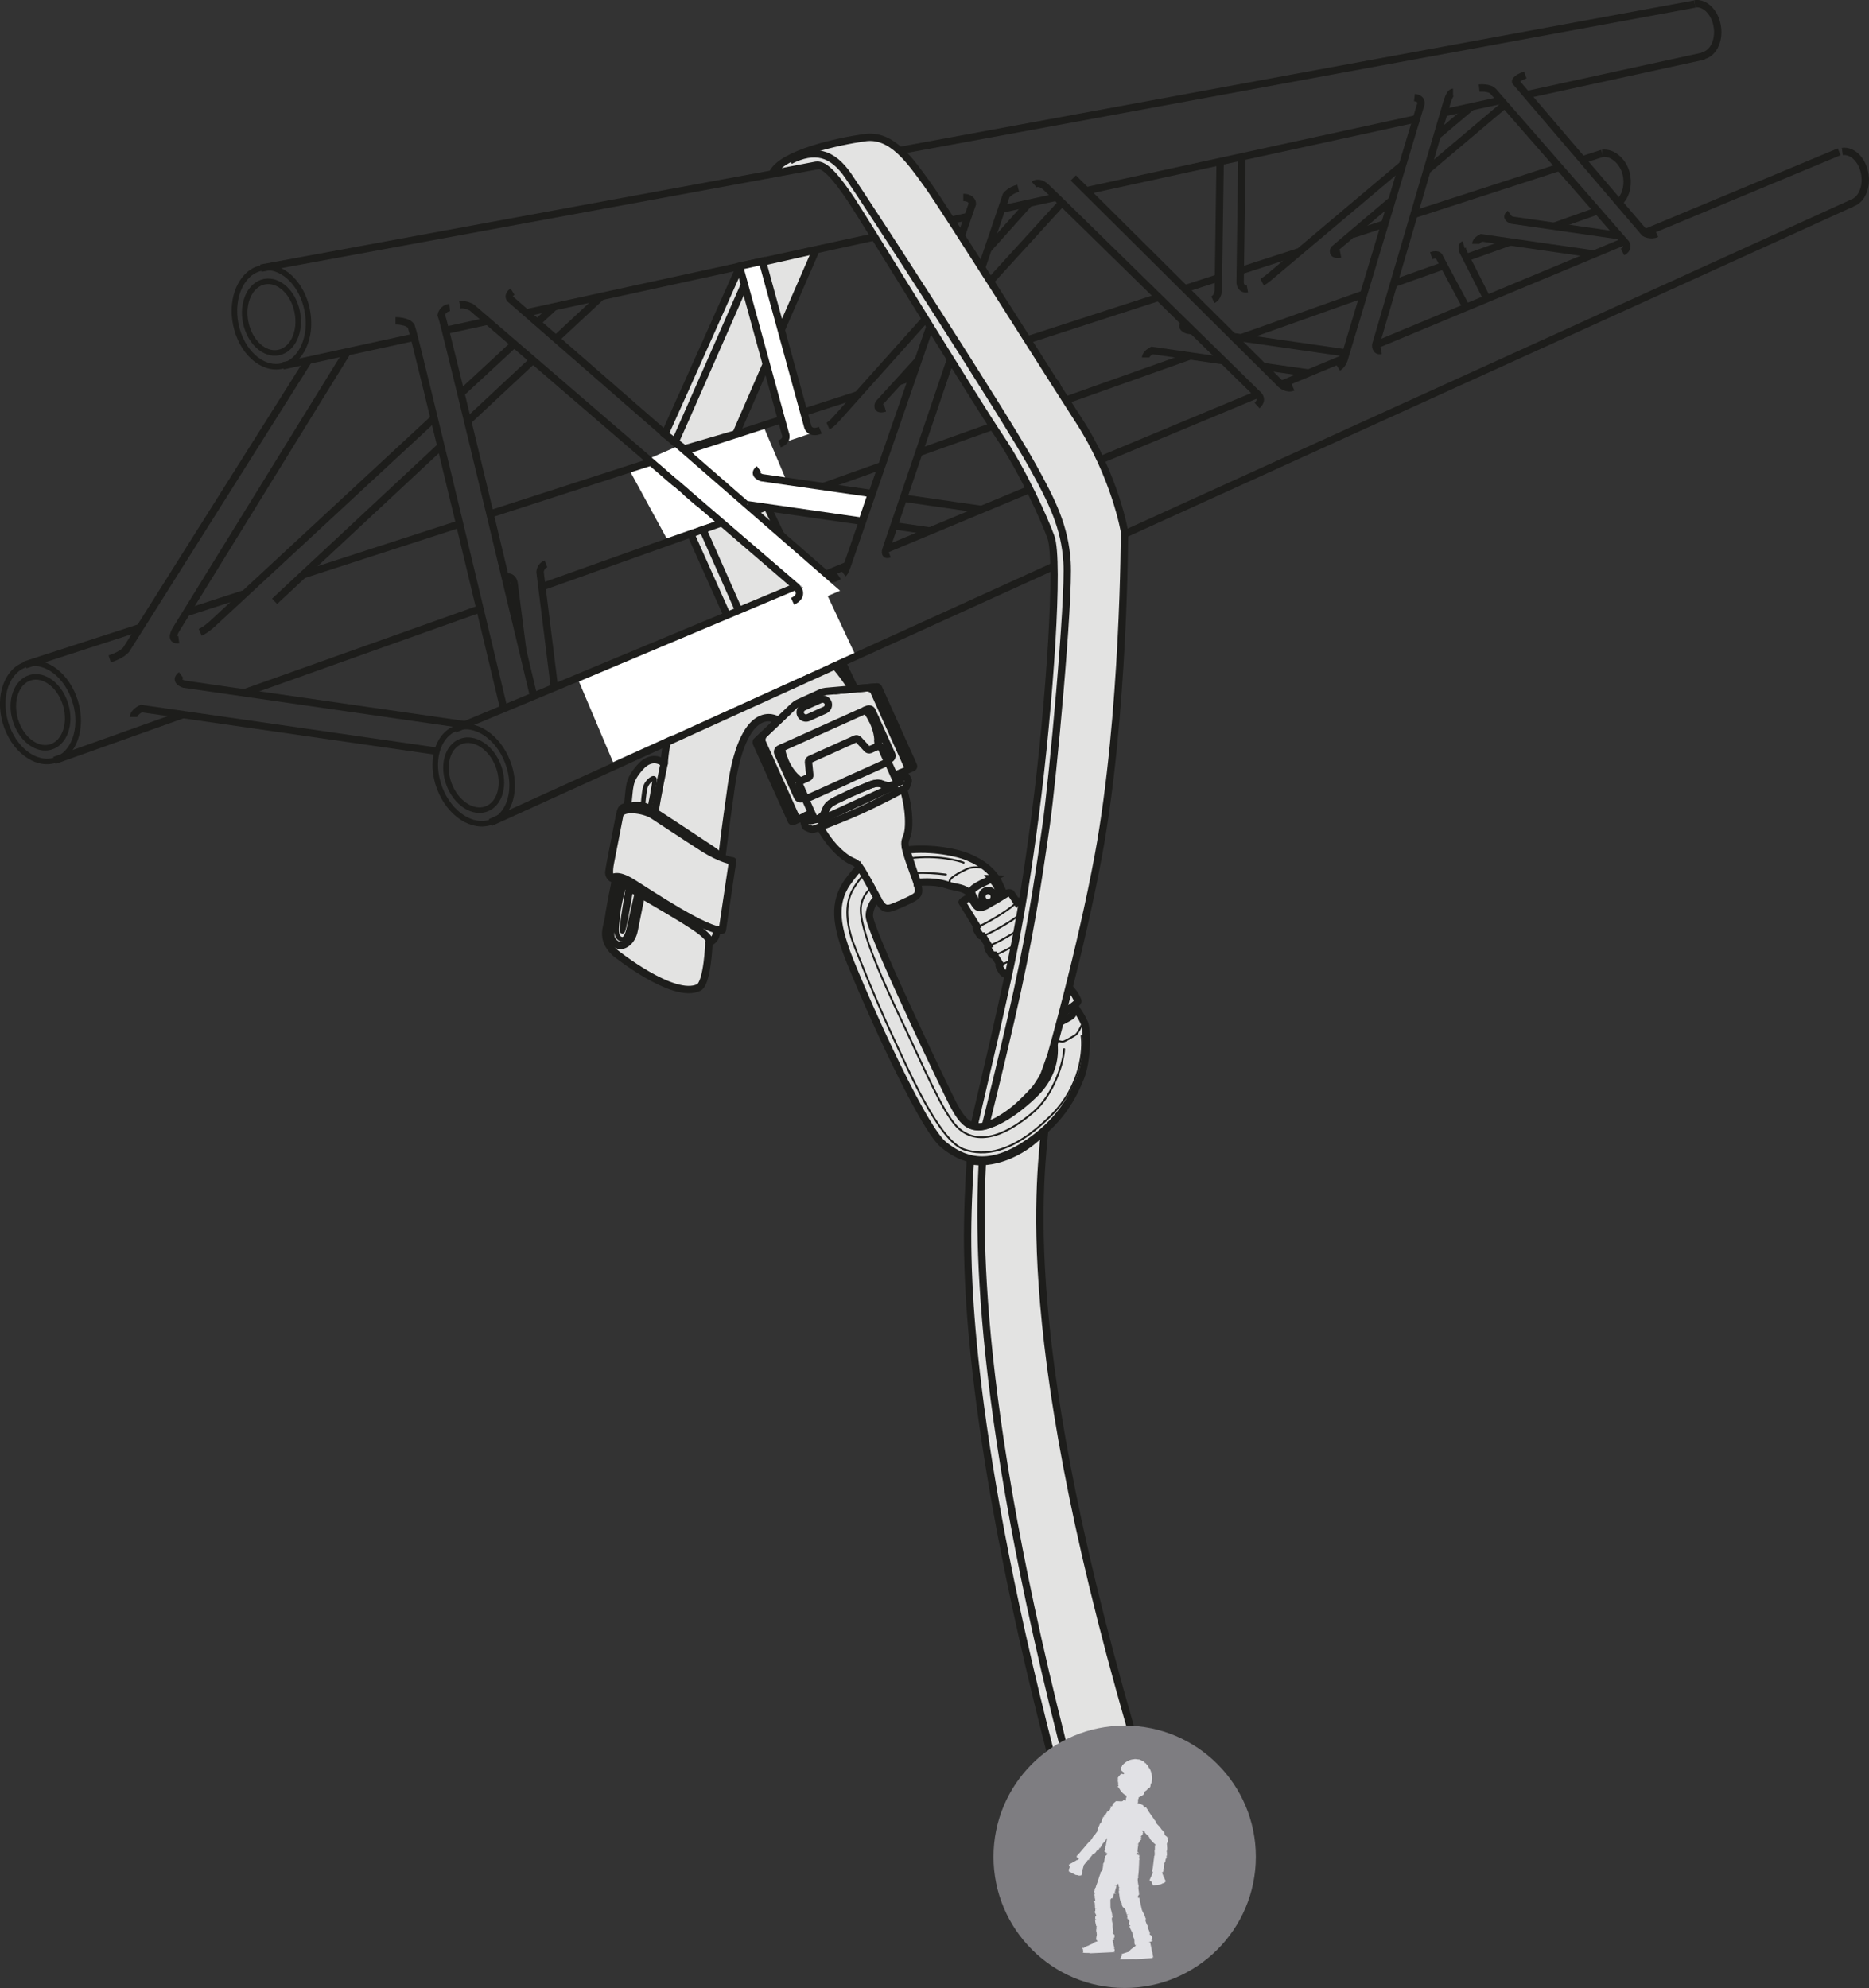 <?xml version="1.0" encoding="UTF-8"?>
<svg id="Calque_2" data-name="Calque 2" xmlns="http://www.w3.org/2000/svg" viewBox="0 0 203.04 215.96">
  <rect x="0" y="0" width="203.04" height="215.96" fill="#333333" stroke="none"/>
  <defs>
    <style>
      .cls-1 {
        fill: #7e7d81;
      }

      .cls-1, .cls-2, .cls-3 {
        stroke-width: 0px;
      }

      .cls-4, .cls-5, .cls-6, .cls-7, .cls-8, .cls-9, .cls-10, .cls-11, .cls-12 {
        stroke: #1d1d1b;
      }

      .cls-4, .cls-5, .cls-6, .cls-10, .cls-11, .cls-12 {
        stroke-width: .8px;
      }

      .cls-4, .cls-6 {
        fill: #e3e3e2;
      }

      .cls-4, .cls-7, .cls-11, .cls-12 {
        stroke-miterlimit: 10;
      }

      .cls-5, .cls-6, .cls-8, .cls-9, .cls-10 {
        stroke-linecap: round;
        stroke-linejoin: round;
      }

      .cls-5, .cls-7, .cls-8, .cls-9, .cls-12 {
        fill: none;
      }

      .cls-7 {
        stroke-width: .6px;
      }

      .cls-8 {
        stroke-width: .2px;
      }

      .cls-9 {
        stroke-width: .5px;
      }

      .cls-10, .cls-2, .cls-11 {
        fill: #fff;
      }

      .cls-3 {
        fill: #e1e1e5;
      }
    </style>
  </defs>
  <g id="Calque_1-2" data-name="Calque 1">
    <g>
      <g>
        <path class="cls-4" d="M79.95,47.98l14.04,29.17c.08.18,0,.4-.18.48l-8.12,3.31c-.18.08-.4,0-.48-.18l-13.54-30.29"/>
        <path class="cls-4" d="M88.73,89.14s.94,2.2,2.77,3.72c1.83,1.52,1.1-.37,3.53,4.23.77,1.46,1.04,1.79,1.89,1.49.25-.09.68-.27,1.16-.48.48-.22.9-.42,1.13-.55.79-.44.72-.86.15-2.4-1.82-4.87-.73-3.15-.65-5.52.08-2.37-.79-4.62-.79-4.62"/>
        <path class="cls-4" d="M95.35,85.09l1.79-.81,2.03-.91c.07-.03.1-.12.07-.19l-3.81-8.47c-.03-.06-.09-.09-.15-.09l-5.57.49c-.19.02-.39.07-.56.15l-1.21.55-1.21.55c-.18.08-.34.19-.48.32l-4.06,3.85s-.06.11-.03.17l3.81,8.47c.03.07.12.1.19.07l2.03-.91,1.79-.81"/>
        <path class="cls-4" d="M97.86,83.96s.29,0,.35.08c.07.07.44.62.46.73s-.21.7-.25.77c-.03.06-2.88,1.56-5,2.52s-5.1,2.08-5.17,2.06c-.08-.02-.68-.24-.74-.33-.06-.09-.23-.73-.24-.83,0-.1.18-.32.18-.32l2.51-1.13c.27-.3.69-.51,1.37-.83.32-.15.75-.36,1.21-.57h.02c.46-.21.92-.4,1.25-.54.69-.3,1.13-.48,1.53-.48l2.51-1.13Z"/>
        <path class="cls-4" d="M97.02,85.27l.26-.12c.1-.12.12-.32.06-.44l-.86-1.91c-.03-.06-.08-.11-.13-.13l-8.84,3.98c-.02.06-.02.13,0,.19l.86,1.91c.06.12.22.24.38.25l.26-.12,8.02-3.61Z"/>
        <path class="cls-4" d="M91.97,84.81l-4.16,1.87c-.15.07-.32,0-.39-.15l-.58-1.3c-.07-.15,0-.32.15-.39l.81-.37c.12-.05.19-.17.17-.3l-.14-1.38c-.01-.13.06-.25.17-.3l2.44-1.1,2.48-1.12c.12-.05.25-.02.34.07l.94,1.02c.09.09.22.12.34.07l.81-.37c.15-.07.32,0,.39.15l.58,1.3c.07.15,0,.32-.15.39l-4.2,1.89Z"/>
        <path class="cls-4" d="M96.89,85.31c-.37.09-.48.09-1.05-.13-.16-.06-.32-.1-.48-.1-.4,0-.84.18-1.53.48-.33.14-.79.34-1.25.53h-.02c-.46.23-.89.43-1.21.58-.68.32-1.11.53-1.37.83h0c-.11.12-.19.26-.25.43-.21.58-.29.66-.6.88l.07.25,7.83-3.6-.12-.15Z"/>
        <path class="cls-5" d="M98.7,83.48l-3.8-8.45c-.07-.16-.32-.21-.32-.21"/>
        <line class="cls-5" x1="95.1" y1="78.04" x2="94.76" y2="78.19"/>
        <line class="cls-5" x1="95.38" y1="80.47" x2="96.06" y2="80.16"/>
        <path class="cls-5" d="M93.98,77.15c.13-.06.83.89,1.18,2.03s.19,1.9.19,1.9"/>
        <path class="cls-5" d="M86.55,88.95l-3.8-8.45c-.08-.16.06-.38.06-.38"/>
        <path class="cls-5" d="M87.45,86.59l-.33.15c-.19.08-.41,0-.49-.19l-2.13-4.72c-.08-.19,0-.41.19-.49l4.78-2.15,4.78-2.15c.19-.08.41,0,.49.19l2.13,4.72c.08.19,0,.41-.19.49l-.33.15"/>
        <line class="cls-5" x1="84.86" y1="82.64" x2="85.2" y2="82.49"/>
        <line class="cls-5" x1="86.49" y1="84.47" x2="85.82" y2="84.77"/>
        <path class="cls-5" d="M84.94,81.22c-.13.06.12,1.21.74,2.23.63,1.02,1.3,1.4,1.3,1.4"/>
        <path class="cls-5" d="M87.61,89s.39.18.48.15c.09-.03.72-.12,1.03-.34.31-.22.39-.3.6-.88.06-.17.14-.3.25-.42h0c.27-.3.69-.51,1.37-.83.32-.15.75-.36,1.21-.57h.02c.46-.21.92-.4,1.25-.54.69-.3,1.13-.48,1.53-.48.16,0,.32.03.48.1.57.23.68.22,1.05.13.37-.09.86-.5.93-.54s.2-.46.2-.46"/>
        <path class="cls-6" d="M84.4,78.18s-3.78-2.34-5.08,8.11c0,0-.57,3.92-.91,6.91,0,0,.51.4.43.86-.08.46-.9,6.58-1.03,7.38-.14.8-.79.93-.79.93,0,0-.16,4.44-1.11,4.9-2.73,1.35-9.09-3.77-9.09-3.77-1.65-1.56-.83-2.83-.7-3.88s.75-4.04.75-4.04c0,0-.85-.22-.72-.93.13-.71,1.1-5.6,1.24-6.39.14-.79.76-.59.76-.59.32-2.22.01-2.79,1.4-4.34,1.38-1.55,2.61-.4,2.61-.4.47-9.6,11.88-21.45,20.28-8.29"/>
        <path class="cls-10" d="M68.14,87.66s1.37-.36,2.12.04c.76.39,5.66,3.69,6.68,4.34,1.02.64,1.46,1.16,1.46,1.16"/>
        <path class="cls-5" d="M77.01,102.37s.53-.34-1.76-1.84c-2.3-1.51-8.39-4.95-8.39-4.95"/>
        <path class="cls-6" d="M66.51,95.42s.39-.67,2.25.5c1.86,1.17,8.18,5.39,9.71,5.11l1.12-7.51s-1.21-.13-3.26-1.44c-2.05-1.31-4.52-2.96-5.42-3.54-.9-.58-3.4-1-3.6.05-.2,1.05-.83,4.23-1,5.14-.17.91-.15,1.52.2,1.69Z"/>
        <path class="cls-10" d="M72.15,82.92s-.77,3.7-1,5.32"/>
        <path class="cls-5" d="M69.68,97.19s-.51,2.42-.78,3.83c-.27,1.41-1.29,1.84-1.74,1.65-.45-.2-.91-.6-.81-1.38.1-.78.85-5.28.85-5.28"/>
        <path class="cls-9" d="M69.85,87.56s.09-1.59.29-2.14c.2-.55.93-1.14.97-.75.04.39-.54,3.2-.54,3.2"/>
        <path class="cls-9" d="M69.21,96.92s-.66,2.87-.87,3.83c-.21.97-.5,1.49-.98,1.21-.47-.29-.43-.88-.24-2.58.19-1.71.72-3.24.72-3.24"/>
        <path class="cls-9" d="M68.5,96.81s-.72,4.53-.9,4.36c-.18-.16.63-4.71.63-4.71"/>
        <path class="cls-5" d="M95.28,74.62l-5.57.49c-.19.02-.39.07-.56.15l-1.21.55-1.21.55c-.18.08-.34.19-.48.32l-4.06,3.85"/>
        <path class="cls-5" d="M89.63,77.13l-.91.41-.91.41c-.31.14-.68,0-.83-.31-.14-.31,0-.68.31-.83l.91-.41.91-.41c.31-.14.68,0,.83.31.14.31,0,.68-.31.83Z"/>
        <line class="cls-4" x1="73" y1="49.93" x2="81.03" y2="68.06"/>
      </g>
      <g>
        <line class="cls-12" x1="28.34" y1="29.13" x2="184.11" y2=".44"/>
        <path class="cls-7" d="M33.37,33.67c.59,2.95-.67,5.68-2.81,6.11-2.14.43-4.36-1.61-4.95-4.56-.59-2.95.67-5.68,2.81-6.11,2.14-.43,4.36,1.61,4.95,4.56Z"/>
        <path class="cls-12" d="M184.11.41c1.14-.16,2.24.98,2.46,2.54.22,1.57-.53,2.96-1.66,3.12"/>
        <path class="cls-12" d="M200.14,16.46c1.14-.16,2.24.98,2.46,2.54.22,1.57-.53,2.96-1.66,3.12"/>
        <path class="cls-12" d="M174.08,16.66c1.14-.16,2.43.99,2.65,2.56.16,1.15-.2,2.21-.86,2.76"/>
        <path class="cls-7" d="M32.29,33.89c.43,2.12-.48,4.1-2.03,4.41-1.55.31-3.14-1.16-3.57-3.29-.43-2.12.48-4.1,2.03-4.41,1.55-.31,3.15,1.16,3.57,3.29Z"/>
        <line class="cls-12" x1="165.88" y1="10.28" x2="185.13" y2="6.08"/>
        <line class="cls-12" x1="156.9" y1="12.24" x2="163.04" y2="10.9"/>
        <line class="cls-12" x1="118.05" y1="20.71" x2="153.84" y2="12.91"/>
        <line class="cls-12" x1="108.82" y1="22.72" x2="114.71" y2="21.43"/>
        <line class="cls-12" x1="57.22" y1="33.97" x2="105.11" y2="23.53"/>
        <line class="cls-12" x1="48.44" y1="35.88" x2="52.92" y2="34.9"/>
        <line class="cls-12" x1="30.74" y1="39.74" x2="44.92" y2="36.65"/>
        <line class="cls-12" x1="178.72" y1="25.28" x2="199.8" y2="16.49"/>
        <line class="cls-12" x1="149.5" y1="37.46" x2="176.43" y2="26.24"/>
        <line class="cls-12" x1="139.23" y1="41.74" x2="145.98" y2="38.93"/>
        <line class="cls-12" x1="96.34" y1="59.63" x2="136.59" y2="42.85"/>
        <line class="cls-12" x1="89.78" y1="62.36" x2="91.99" y2="61.44"/>
        <line class="cls-12" x1="49.41" y1="79.19" x2="86.46" y2="63.75"/>
        <path class="cls-7" d="M55.16,82.8c1.07,2.81.28,5.72-1.77,6.49-2.04.78-4.57-.87-5.63-3.68-1.07-2.81-.28-5.72,1.77-6.49,2.04-.78,4.57.87,5.63,3.68Z"/>
        <path class="cls-7" d="M54.13,83.19c.77,2.03.2,4.12-1.28,4.68-1.47.56-3.29-.63-4.06-2.65-.77-2.03-.2-4.12,1.28-4.68,1.47-.56,3.29.63,4.06,2.65Z"/>
        <line class="cls-12" x1="53.27" y1="89.35" x2="201.2" y2="22.07"/>
        <line class="cls-12" x1="171.91" y1="17.36" x2="174.06" y2="16.66"/>
        <line class="cls-12" x1="153.69" y1="23.27" x2="169.38" y2="18.18"/>
        <line class="cls-12" x1="146.97" y1="25.45" x2="150.4" y2="24.33"/>
        <line class="cls-12" x1="134.79" y1="29.4" x2="141.05" y2="27.37"/>
        <line class="cls-12" x1="128.76" y1="31.35" x2="132.34" y2="30.19"/>
        <line class="cls-12" x1="103.1" y1="39.68" x2="125.82" y2="32.31"/>
        <line class="cls-12" x1="97.69" y1="41.43" x2="99.1" y2="40.97"/>
        <line class="cls-12" x1="87.38" y1="44.77" x2="93.15" y2="42.9"/>
        <line class="cls-12" x1="74.42" y1="48.97" x2="84.86" y2="45.59"/>
        <line class="cls-12" x1="53.27" y1="55.83" x2="70.69" y2="50.19"/>
        <line class="cls-12" x1="32.81" y1="62.47" x2="49.9" y2="56.93"/>
        <line class="cls-12" x1="20.36" y1="66.51" x2="26.45" y2="64.53"/>
        <line class="cls-12" x1="2.75" y1="72.22" x2="15.11" y2="68.21"/>
        <path class="cls-7" d="M8.2,76.27c.84,2.89-.18,5.72-2.28,6.33-2.1.61-4.48-1.23-5.33-4.11-.84-2.89.18-5.72,2.28-6.33,2.1-.61,4.48,1.23,5.32,4.11Z"/>
        <path class="cls-7" d="M7.14,76.58c.61,2.08-.13,4.13-1.64,4.57-1.51.44-3.23-.89-3.84-2.97-.61-2.08.13-4.13,1.64-4.57,1.51-.44,3.23.89,3.84,2.97Z"/>
        <line class="cls-12" x1="168.89" y1="24.56" x2="173.52" y2="22.91"/>
        <line class="cls-12" x1="159.3" y1="27.98" x2="164" y2="26.3"/>
        <line class="cls-12" x1="151.46" y1="30.77" x2="156.83" y2="28.86"/>
        <line class="cls-12" x1="134.89" y1="36.67" x2="148.1" y2="31.97"/>
        <line class="cls-12" x1="115.17" y1="43.69" x2="129.23" y2="38.69"/>
        <line class="cls-12" x1="99.8" y1="49.17" x2="112.78" y2="44.54"/>
        <line class="cls-12" x1="89.54" y1="52.82" x2="95.74" y2="50.61"/>
        <line class="cls-12" x1="81.97" y1="55.52" x2="83.03" y2="55.14"/>
        <line class="cls-12" x1="58.94" y1="63.72" x2="78.37" y2="56.8"/>
        <line class="cls-12" x1="55.47" y1="64.95" x2="55.97" y2="64.78"/>
        <line class="cls-12" x1="26.59" y1="75.24" x2="52.08" y2="66.16"/>
        <line class="cls-12" x1="5.92" y1="82.6" x2="19.85" y2="77.64"/>
        <line class="cls-12" x1="101.01" y1="57.68" x2="97.2" y2="57.13"/>
        <line class="cls-12" x1="106.63" y1="55.34" x2="98.24" y2="54.13"/>
        <path class="cls-12" d="M132.85,39.18l-7.7-1.11s-.69.34-.69.77"/>
        <line class="cls-12" x1="142.16" y1="40.52" x2="137.27" y2="39.82"/>
        <path class="cls-12" d="M129.53,35.93l-.52-.07s-.94-.3-.25-.82"/>
        <line class="cls-12" x1="146.13" y1="38.33" x2="134.04" y2="36.58"/>
        <path class="cls-12" d="M173.17,27.6l-12.25-1.77s-.59.29-.59.66"/>
        <path class="cls-12" d="M175.89,25.6l-11.64-1.68s-.81-.26-.22-.7"/>
        <path class="cls-12" d="M54.73,76.98s-9.74-40.89-10.05-41.51c-.31-.62-1.71-.62-1.71-.62"/>
        <path class="cls-12" d="M57.99,75.71s-9.74-40.89-10.05-41.51c0,0,.14-.71.91-.79"/>
        <path class="cls-12" d="M47.48,81.61l-32.14-4.64s-.83.4-.83.92"/>
        <path class="cls-12" d="M50.52,78.73l-30.54-4.41s-1.13-.36-.3-.98"/>
        <path class="cls-12" d="M104.65,21.45c.99,0,.99.68.99.68l-13.59,39.28s-.25.75-.43.89"/>
        <path class="cls-12" d="M110.61,20.45c-.89.23-1.3.78-1.3.78l-13.05,38.43s-.29.77.36.52"/>
        <path class="cls-12" d="M153.66,10.6c1.06.12.62.96.62.96l-8.22,27.34s-.13.67-.7,1.03"/>
        <path class="cls-12" d="M157.85,10.03c-.38,0-.69,1.19-.69,1.19l-7.71,26.26s-.05.72.59.59"/>
        <path class="cls-12" d="M91.12,62.57c-.79.52-.95.2-.95.2l-34.75-30.3s-.35-.4.26-.78"/>
        <path class="cls-12" d="M112.34,20.04s.5-.43,1.28.28c.78.71,23.08,22.59,23.08,22.59,0,0,.57.5-.14,1.14"/>
        <path class="cls-12" d="M116.6,19.33l22.58,22.44s.64.57,1.28.29"/>
        <path class="cls-12" d="M160.69,9.57s1.11-.12,1.54.37c.43.49,14.4,16.5,14.4,16.5,0,0,.37.56-.37.93"/>
        <path class="cls-12" d="M179.97,25.38c-.68.31-1.3-.08-1.3-.08l-14.02-16.42s-.12-.31,1.05-.74"/>
        <path class="cls-12" d="M33.52,39.13l-19.73,31.31s-.25.6-1.87,1.14"/>
        <path class="cls-12" d="M37.74,38.21l-18.63,30.19s-.77,1.23.31,1.08"/>
        <path class="cls-12" d="M60.23,74.68l-1.56-12.53s0-.65.64-.9"/>
        <path class="cls-12" d="M56.79,70.68l-.95-7.37s-.14-.84-.96-.59"/>
        <path class="cls-12" d="M47.16,45.43l-23.86,22.12s-.83.83-1.55,1.14"/>
        <line class="cls-12" x1="55.87" y1="37.36" x2="50.07" y2="42.73"/>
        <line class="cls-12" x1="60.23" y1="33.31" x2="58.37" y2="35.03"/>
        <line class="cls-12" x1="60.4" y1="36.8" x2="65.34" y2="32.2"/>
        <line class="cls-12" x1="50.81" y1="45.75" x2="57.9" y2="39.13"/>
        <line class="cls-12" x1="29.83" y1="65.32" x2="47.9" y2="48.47"/>
        <path class="cls-12" d="M101.79,33.27l-10.85,12.13s-.62.72-.99.88"/>
        <line class="cls-12" x1="111.75" y1="22.13" x2="107.32" y2="27.08"/>
        <path class="cls-12" d="M99.77,39.11l-4.32,4.74s-.37.8.69.48"/>
        <line class="cls-12" x1="115.37" y1="22.01" x2="105.3" y2="33.05"/>
        <path class="cls-12" d="M115.37,51.7l-2.86-8.03s-.26-.86-1.19-.53"/>
        <path class="cls-12" d="M117.47,50.82l-2.71-8.27s-.33-.53.4-.86"/>
        <path class="cls-12" d="M132.55,17.55l-.2,13.95s0,.79-.59,1.06"/>
        <path class="cls-12" d="M134.91,17.03l-.19,13.7s.07.77.79.64"/>
        <path class="cls-12" d="M152.36,17.91l-14.26,12.01s-.6.53-.99.73"/>
        <line class="cls-12" x1="159.86" y1="11.59" x2="156.14" y2="14.73"/>
        <path class="cls-12" d="M151.19,21.77l-6.27,5.31s-.34.71.71.51"/>
        <line class="cls-12" x1="163.47" y1="11.36" x2="155.03" y2="18.49"/>
        <path class="cls-12" d="M159.29,33.38l-2.9-5.41s-.04-.48-.91-.2"/>
        <path class="cls-12" d="M161.54,32.45l-2.61-5.15s-.2-.63.08-.71"/>
        <polyline class="cls-2" points="83.06 46.6 75.19 49.15 81.76 54.85 85.97 53.47"/>
        <path class="cls-11" d="M82.46,50.96c-.78.59.29.93.29.93l11.93,1.72-1.02,3.01-12.49-1.8"/>
        <polyline class="cls-2" points="66.6 82.79 92.82 70.93 89.1 63 62.89 74.03"/>
        <path class="cls-12" d="M86.1,65.32c1.42-.66.39-1.59.39-1.59l-35.24-30.33s-.68-.4-1.29-.28"/>
        <polyline class="cls-2" points="68.51 51.31 70.62 50.64 77.63 56.66 72.42 58.48"/>
      </g>
      <path class="cls-4" d="M79.95,47.13l8.69-19.97-8.29,1.87s-5.47,12.29-8.12,18.13l2.12,1.6,5.59-1.63Z"/>
      <path class="cls-12" d="M73.31,48.09c.13-.23,8.49-19.28,8.49-19.28"/>
      <path class="cls-11" d="M84.68,48.22c1.02-.38.62-1.17.62-1.17l-4.97-18.11v-.02s2.49-.55,2.49-.55l4.95,18.05s.28.77,1.35.31"/>
      <path class="cls-8" d="M116.19,108.46s-.48-.71-.7-.86c-.22-.15-.49-.3-.67-.54-.18-.24-.71-.94-.73-1.14-.02-.2.01-.65.01-.65"/>
      <g>
        <g>
          <g>
            <path class="cls-4" d="M99.66,95.86c2.18-.21,3.18.28,3.63.39.61.15,1.52.21,1.98.75.46.54,1.53,2.55,1.53,2.55l2.74-1.38-1.19-2.58c-.67-1-1.51-1.79-3.24-2.51-1.05-.44-3.81-1.07-6.64-.74l1.19,3.52Z"/>
            <path class="cls-4" d="M92.07,95.82c-1.61,2.34-1.09,4.65-.26,7.16.93,2.81,8.16,19.35,10.72,21.39,2.03,1.62,4.67,2.65,8.66.12,3.99-2.53,5.36-5.4,6.18-7.4.81-2.01.73-5.32.43-5.97-.3-.66-.47-.89-.62-1.12-.15-.23-1.85-3.15-2.18-3.17-.67-.04-1.59.79-1.7,1.04-.11.25.45,1.04.45,1.04,0,0,.4,2.37.49,2.55.09.19,0,.83.12,1.24.12.41.86,3.45-2.06,6.22-2.92,2.77-5.46,3.87-6.82,3.33-.89-.35-1.48-1.45-1.97-2.36-.48-.91-8.29-17.11-9.04-20.16-.12-.48.13-1.59.85-2.14,0,0-1.44-2.69-1.94-3.41,0,0-.89,1.04-1.3,1.64Z"/>
            <path class="cls-8" d="M107.44,94.5c-.27-.16-1.5-.53-2.4-.1-.75.35-2.09,1.03-1.86,1.45.16.3.22.42.22.42"/>
            <path class="cls-8" d="M117.68,110.86c.04.16-.13.43-.28.73-.15.3-.39.76-.64.89-.25.13-1.08.67-1.33.68-.37,0-1.09-.32-1.13-.67"/>
            <path class="cls-8" d="M99.44,94.85c1.06-.07,2.16.01,3.33.15"/>
            <path class="cls-8" d="M104.69,93.71c-.4-.18-2.91-.88-5.81-.47"/>
          </g>
          <line class="cls-8" x1="115.69" y1="107.67" x2="113.68" y2="108.86"/>
        </g>
        <g>
          <path class="cls-4" d="M113.84,104.36c.96,2.11,1.33,3.42,1.58,3.82.24.4.79.76.95,1.06.16.3.43.8-.02,1.13-.45.33-1.78.95-2.11,1.12-.33.17-.74,0-1.13-.73-.39-.73-2.55-4.87-2.55-4.87l3.28-1.54Z"/>
          <line class="cls-8" x1="113.94" y1="105.97" x2="111.51" y2="107.32"/>
        </g>
        <g>
          <path class="cls-4" d="M107.75,95.46c-.3.16-2.07.86-2.19,1.33-.12.47.89,1.66.89,1.66l.62.6,1.82-1.44-.62-1.48-.53-.67Z"/>
          <path class="cls-4" d="M106.75,97.72c-.18-.33-.05-.74.28-.91.33-.17.74-.05.91.28.17.33.05.74-.28.91-.33.17-.74.05-.91-.28Z"/>
        </g>
        <g>
          <path class="cls-8" d="M106.13,98.64c-.11.06-.97.61-.95.28"/>
          <path class="cls-4" d="M106.47,101.59c.09.11.29.1.29.1h0c.2.32.41.66.62,1.01-.27.16.27.87.34.96.09.11.29.1.29.1h.01c.2.31.4.63.59.94-.26.16.27.86.35.96.09.11.29.1.29.1h0c.22.36.43.7.62,1.01-.25.16.27.86.35.96.09.11.29.1.29.1,0,0,.36.56.38.59.12.19.29.69.49,1.01.2.33,1.17,1.89,1.27,1.93.1.05.76-.12,2.66-1.24,1.4-.83,1.83-1.26,1.79-1.4-.02-.06-.14-.33-.29-.59-.37-.62-.34-.33-1.14-1.53-.51-.76-.67-1.36-.67-1.36,0,0,.1-.18.04-.31-.05-.12-.46-.95-.73-.75h0s-.64-1.02-.64-1.02l.04-.03s.1-.18.04-.31c-.05-.12-.46-.95-.73-.75h-.02s-.61-.97-.61-.97l.07-.02s.1-.18.04-.31c-.05-.12-.46-.95-.72-.75l-.04.02-.64-1.03s.06-.03.06-.03c0,0,.1-.18.04-.31-.05-.12-.46-.95-.73-.75l-.03.04-.62-.93s-.21-.12-.54.07c-.16.1-1.32.83-1.57.94-.21.1-.93.67-1.44.51-.24-.08-.48-.56-.61-.77-.13-.21-.22-.37-.22-.37,0,0-.97.49-.92.6.01.03,1.04,1.71,1.59,2.6-.24.17.28.86.36.96Z"/>
          <path class="cls-8" d="M115.02,105.26c-.16.16-.89.76-2.36,1.59-1.47.83-2.13,1-2.13,1"/>
          <path class="cls-8" d="M114.33,104.21c-.13.13-.45.56-2.11,1.54-1.83,1.08-2.3,1.16-2.36,1.14"/>
          <path class="cls-8" d="M113.69,103.18c-.16.16-.71.62-2.15,1.52-1.44.89-2.27,1.08-2.27,1.08"/>
          <path class="cls-8" d="M113.03,102.12c-.13.13-.66.68-1.96,1.48-1.81,1.12-2.4,1.21-2.48,1.15"/>
          <path class="cls-8" d="M112.41,101.13c-.16.16-.69.68-2.15,1.53-1.46.86-2.22,1.1-2.22,1.1"/>
          <path class="cls-8" d="M111.75,100.07c-.13.13-.54.61-1.93,1.45-1.82,1.1-2.37,1.21-2.43,1.19"/>
          <path class="cls-8" d="M111.11,99.04c-.15.17-.78.73-2.25,1.58-1.46.85-2.1,1.07-2.1,1.07"/>
          <path class="cls-8" d="M110.47,97.96c-.13.14-.44.56-2.09,1.57-1.82,1.1-2.2,1.16-2.26,1.14"/>
        </g>
        <path class="cls-8" d="M115.6,113.96c-.03,1.34-1.09,4.91-3.31,6.82-3.47,2.99-6.4,3.58-8.34,1.61-1.54-1.57-3.72-6.7-5.38-10.2-1.69-3.56-4.96-10.36-5.06-13.25-.03-.77.25-1.74,1.11-2.46"/>
        <path class="cls-8" d="M117.5,112.52c.2,1.39,0,5.35-3.3,8.64-4.26,4.23-7.34,4.42-9.45,3.71-2.78-.94-6.1-8.72-7.88-12.52-1.78-3.8-4.13-9.74-4.28-10.19-.36-1.14-.98-3.4-.07-5.28.22-.46.83-1.37,1.3-1.87"/>
      </g>
      <path class="cls-4" d="M114.17,114.65s3.23-11.3,5.15-21.7c2.83-15.3,2.84-35.19,2.84-35.19,0,0-1-5.99-4.99-12.14-3.05-4.7-14.43-22.81-16.38-25.52-1.95-2.71-3.92-5.55-6.82-5.15s-9.04,1.72-10.06,3.91c0,0,3.75-.73,4.74-.91.98-.18,2.3,1.48,3.8,3.71,1.49,2.23,13.72,22.21,16.21,25.88,2.49,3.68,4.83,8.92,5.51,10.81.91,2.54-.12,18-1.7,30.15-1.59,12.14-2.77,16.63-3.77,21.28-.65,3.04-2.74,11.76-2.88,12.56,0,0,.52.18,1.29-.06,1.65-.52,3.15-1.78,3.78-2.38.63-.6,1.47-1.44,1.77-1.88.3-.44.64-.99.76-1.28.12-.29.74-2.08.74-2.08Z"/>
      <path class="cls-12" d="M85.83,17.44c2.67-1.35,4.59-.86,6.32,1.66,2,2.91,16.92,25.9,20.06,31.59,2.09,3.78,3.48,6.56,3.71,10.39.25,4.16-1.56,23.63-2.28,28.62-.91,6.31-1.78,12.21-3.82,21.06-1.2,5.21-2.23,9.36-2.79,11.63"/>
      <path class="cls-4" d="M113.48,122.86c-.79,7.95-2.72,27.8,13.41,78.18l-9.66.84c-11.79-41.61-12.04-61.88-12.11-66.54-.04-3.14.14-7.06.29-9.27,0,0,.6.14,1.31.11,2.72-.11,4.88-1.77,5.26-2.07.38-.3,1.5-1.25,1.5-1.25Z"/>
      <path class="cls-12" d="M106.72,126.18c-.38,8.05-.96,29.16,11.98,75.34"/>
      <path class="cls-1" d="M107.93,201.7c0,7.87,6.38,14.25,14.25,14.25s14.25-6.39,14.25-14.25-6.38-14.25-14.25-14.25-14.25,6.38-14.25,14.25Z"/>
      <g>
        <path class="cls-3" d="M124.28,194.79s0,0,0,0c0,.02,0,.02,0,0Z"/>
        <polygon class="cls-3" points="124.95 210.93 124.94 210.93 124.94 210.92 124.95 210.93"/>
        <path class="cls-3" d="M121.15,195.7s0,0-.01,0h0,.02Z"/>
        <path class="cls-3" d="M116.08,203.07s.01.04.03.03c.06.07-.03.13,0,.19l.59.3s-.01.03-.01.03c.01,0,.04-.02.03-.04l.07.07s.32.08.33.04c.04.01.04.04.04.07.01-.02.32-.02.28-.05.02-.02.04.02.07-.01,0-.02-.04-.06,0-.08h0c.05-.04-.03-.1.02-.14h.01s0-.05.04-.08c0,0-.04,0-.04-.02.03-.03.02-.06.05-.08l-.03-.04c.05-.13.14-.52.18-.66l.22-.27s.03-.05.07-.04c0,.02.03-.02.04,0,0-.02,0-.02.01-.03-.02,0-.04.01-.05,0,.04-.06.09-.12.12-.18,0-.05.08,0,.09-.01l-.03-.02.02-.04s.06.05.06.07c.01.01,0,0,.01-.01,0,0-.02,0-.02-.02.02-.02.02,0,.05-.02,0,0-.04,0-.04-.04.03-.08.32-.41.37-.48,0,.01-.09-.06-.09-.05h.05s.01.03.01.03c.07,0,.26-.19.33-.2h0s.06-.03.09-.06h-.03s-.01-.04,0-.06v.02c.05,0,.04-.04.08-.07v.02s.02-.03.02-.03c-.03,0-.01-.03-.02-.06.02.05.05,0,.06,0-.02-.03.04-.02.02-.04.02,0,.03.02.03.02,0-.04.06-.02.1-.07.05-.08-.02-.03.09-.09l-.02-.03.04.02c-.04-.06.03-.06-.02-.12.03.02,0-.02.04-.02.03.04,0,.05.01.08.08-.06.3-.43.33-.5,0,0-.02-.01-.02-.03h.04s0,0,.01,0c.01,0,0-.04.04-.02-.02-.01,0-.03-.01-.03.04,0,.02-.09.08-.06.04-.03-.03-.04,0-.08l.04.03s.16-.22.18-.2c-.01-.01-.02-.03-.02-.04.04-.03.06-.07.1-.11,0,0,0,0-.01,0,.02-.03.03-.06.05-.09,0,0,.02,0,.02.01-.05.27-.15.75-.16.9l-.07.03s0,.07.04.13c-.01.03-.06,0-.07-.01.04.05-.02.09.02.12h.02c.06.08-.11.09-.05.18h.01s-.03.07-.05.09c.02.04.08.02.11.06-.08,0-.03.04-.03.08,0-.04.03-.08.1-.06-.01.04.06.02.03.07h-.08s0,.05.03.06c-.01-.01-.02-.03-.02-.05l.2.04s-.03.06-.06.08h.05c-.03.06-.12.12-.14.15h.02s-.07.07-.16.04c0,.06.1.07.03.13h0c-.04.06-.07.46-.11.53h.02c-.07.05-.03.15-.12.19.02.14-.05.67-.13.79-.05.11-.07,0-.09.11,0,.02-.04,0-.06-.02,0,.04-.02.09.02.14-.13.22-.24.69-.32.91h0c-.04.15-.22.55-.24.7h-.06c.03.06,0,.08.02.13-.01.02-.05,0-.06-.01.03.05-.03.07,0,.1h.02c.04.07-.11.07-.06.15h0s-.03.05-.05.07c.02.04.07.02.08.05-.06,0-.03.03-.03.07.01-.03.03-.05.07-.05,0,.01-.01.03-.01.04h0s0,0,0,0c-.01,0,0,.02,0,.04-.02.07-.03.14-.04.16v-.02s0,.08,0,.14v-.04s.03.04.04.08l-.02-.02s.01.07.03.11c0,0,0,0,0,0h0s0,0,0,0c0,.01-.01.02-.03.04-.02-.01,0,.04-.06.03.02,0,.01.02.02.04.02-.02.03-.04.06-.04.02.08.01.18.04.25.04.05-.1.08-.1.09h.05s.01.04.01.04c-.05,0-.13.02-.15,0-.03,0,0,.01-.01.03,0,0,.04-.02.06-.01,0,.04-.04.02-.05.06,0,0,.07-.04.11,0,.05.09.06.62.06.72-.02,0,.18-.04.18-.04l-.05.05-.06-.02c-.09.06,0,.24-.07.31v-.02c-.04.05-.04.08-.04.14l.02-.04c.08,0-.05.17-.05.2l.09-.15c-.07.04.08.16.07.22h-.02s0,0,0,.03c.03-.04.05.01.1.02-.08-.01-.07.04-.07.06.06,0-.04.06.02.05-.01.02-.06,0-.06,0,.04.03-.05.07-.05.15.03.11.05,0,0,.15h.04s-.07.02-.07.02c.12.01.04.07.16.08-.05.02.01.03-.03.06-.08,0-.05-.04-.1-.05-.02.11.09.61.13.72,0-.02.04-.02.07,0l-.02.04s-.02-.01-.04,0c-.01.02.04.03-.03.05.04,0,.05.02.05.02-.06.03.08.09-.04.12-.02.06.08,0,.08.07h-.09s.04.34,0,.34c.02,0,.05,0,.07.01-.02.06,0,.11-.02.18,0,0,0-.01.03-.01,0,.21-.12.44-.06.65,0,.04.08,0,.09.03.02.02-.02.05-.04.06,0,0,0-.01-.02,0,.01,0,.02.02.03.03.03-.02.05-.04.07-.01v-.05s-.02.02,0,.05v.03c-.19.07-.46.14-.47.22-.03.05-.43.2-.44.2.03.06-.29.1-.29.15-.01.02-.05,0-.06,0,0,.02-.2.13-.18.13-.19.12-.07-.04-.21.04v.06s-.04,0-.04,0c0,0,.12.02.11.09,0,.1.03.21.03.32-.03,0-.05-.02-.07-.04,0,.02,0,.04,0,.05.04-.03.04.04.06.02.12.07.69,0,.77.07l2.58-.12s0,.04,0,.05c.03,0,.04-.05.02-.07h-.06s.04-.01.02-.06c.05-.01.07.04.08.07,0-.04.04-.07-.02-.08.02-.04.06,0,.08-.04-.02-.03-.08-.06-.05-.1h0c.04-.08-.09-.11-.05-.19h.02s-.02-.07,0-.12c-.01.01-.05.03-.05,0,.02-.05,0-.09.02-.13l-.05-.03c0-.14-.06-.4-.11-.6.12-.02.2-.03.2-.03h.01s-.14-.06-.14-.06c.05-.11.17-.25.14-.33,0-.03-.03-.12.02-.17h-.05s-.17-.16-.16-.2h-.02s.05-.09.14-.09c-.03-.05-.12-.03-.08-.11h.01c.02-.07-.09-.45-.07-.52h-.02c.04-.06-.02-.13.05-.21-.06-.12-.14-.52-.11-.66,0-.12.06-.01.04-.13,0-.02.04-.03.06,0-.02-.04-.01-.09-.07-.12.05-.24-.18-.73-.18-.97h0c0-.12,0-.59-.01-.81.04-.05.07-.09.07-.09,0,0,0,0,0-.02.01,0,.01-.03.02-.04l.08.03c.1-.03,0-.14.14-.17.02.02.01-.04.06,0-.02-.02,0-.03,0-.04-.02.01-.04.03-.07.02,0-.09.05-.17.04-.26-.01-.06.13-.05.13-.05h-.05s0-.06,0-.06c.04.02.12.03.14.06.03,0,.01-.02.02-.03,0,0-.05,0-.06,0,0-.04.04,0,.06-.05,0,0-.07.01-.1-.03-.02-.11.15-.62.18-.72.02.01-.18-.02-.18-.02l.06-.03.05.04c.08-.02.18-.17.26-.28.03.18.06.36.08.42,0-.01.04,0,.06,0l-.02.04s-.02-.01-.04,0c-.02.02.04.04-.03.05.04,0,.05.03.05.03-.06.03.07.09-.04.12-.02.06.08.01.08.08h-.08s.03.35-.01.34c.02,0,.05.01.07.03-.01.06,0,.12-.01.18,0,0,0,0,.02,0,0,.22.07.43.11.64,0,.04.08,0,.08.04.02.02-.02.05-.03.07-.01,0-.01-.02-.03,0,.01,0,.02.02.02.04.03-.02.05-.04.06-.01v-.05s-.01.02.01.05v.03s.01,0,.01,0c0,.02,0,.04,0,.05,0,0,.05-.03.05-.03,0,.01,0,.03-.01.05l-.02-.02s0,.11.02.2c.03.09.08.16.09.19v-.02s.03.07.08.1l-.03-.03s.03.01.04.02c0,0,0,.01,0,.03,0,0,.02,0,.03-.01,0,0,.02,0,.02.01-.01,0-.02.02-.02.05,0,0,.03-.02.06-.02.01,0,.02.02.04.03h-.02s.03,0,.04.02c0,0,0,0,0,0,.07.13.17.56.2.65-.02,0,.16-.08.16-.08l-.04.06h-.06c-.08.08.05.24,0,.32v-.02c-.03.06-.03.09-.01.15l.02-.04c.08-.02-.01.17,0,.21l.06-.17c-.06.06.11.14.12.2h-.03s0,.02.01.03c.02-.04.06,0,.1,0-.09,0-.06.06-.06.08.06,0-.03.07.03.05-.01.02-.06.02-.06.02.04.02-.03.08-.02.15.05.11.05,0,.03.15h.04s-.06.03-.06.03c.12-.02.05.06.16.03-.04.03.02.03,0,.07-.08.01-.06-.03-.11-.03,0,.12.23.58.28.68,0-.02.04-.03.06-.02v.04s-.04-.01-.05,0c0,.02.05.02-.01.05.03-.01.05.01.05.01-.06.04.1.06-.01.13,0,.05.08-.02.1.04l-.08.03s.11.31.07.32c.02,0,.05,0,.07,0,0,.06.03.11.02.18,0,0,0-.01.03-.01.05.2-.02.45.08.64.02.04.08-.02.09.01.03.01,0,.05-.02.07-.01,0-.02,0-.03,0,0,0,.01,0,.02.02-.2.17-.59.41-.61.5-.03.05-.09.02-.09.02.02.05.06.01.05.06,0,.02-.04,0-.06,0,0,.02,0,.04.02.04l-.84.27h-.04s.12.02.11.08c0,.1-.21.35-.21.46-.02,0-.04-.02-.06-.04,0,.01.01.03,0,.04.05-.03.04.04.05.01.12.06,1.59-.04,1.67.01l1.82-.12s0,.05,0,.05c.03,0,.04-.05.02-.07h-.06s.04,0,.03-.06c.05,0,.06.03.08.07,0-.04.03-.08-.02-.08.02-.03.06,0,.08-.05-.02-.02-.07-.05-.05-.09h0c.05-.08-.09-.1-.04-.18h.02s-.02-.06,0-.11c0,.02-.04.03-.05,0,.03-.05-.01-.09.02-.13l-.05-.03c-.01-.18-.16-.85-.2-1.04l-.21.03c.28-.1.49-.19.49-.19v-.02s-.14-.02-.14-.02c.03-.12.12-.29.07-.35,0-.03-.05-.11-.02-.17l-.05.02c0-.06-.2-.13-.2-.17h-.02s.03-.09.11-.11c-.04-.05-.12-.01-.1-.09h.02c0-.08-.19-.43-.19-.5h-.02c.03-.07-.05-.13,0-.21-.08-.1-.25-.48-.25-.62-.02-.12.06-.03.02-.14,0-.01.03-.04.05-.02-.03-.03-.03-.08-.09-.1,0-.25-.33-.68-.38-.91h0c-.04-.14-.15-.73-.21-.88l.04-.04s-.03-.06-.07-.09c0-.02.04-.03.06-.02-.05-.02-.02-.08-.05-.09h-.01c-.07-.03.07,0,0-.05h0s0-.05.01-.08c-.03-.03-.07.02-.1,0,.05-.03,0-.04,0-.07,0,.03,0,.07-.05.09,0-.02-.02-.02-.03-.02,0,0,0-.01,0-.02l.05-.02s-.02-.03-.04-.03c0-.01,0-.03.01-.04h-.05c0-.05.07-.14.09-.18h-.02s.05-.09.13-.09c-.03-.05-.11-.04-.07-.12h0c.03-.07-.07-.48-.05-.55h-.02c.04-.06-.02-.14.05-.21-.05-.12-.14-.67-.11-.82.02-.12.06-.01.05-.13,0-.02.03-.03.05,0-.02-.04,0-.09-.06-.13.05-.26.08-.75.09-1h0c0-.15.04-.61.02-.77l.05-.04s-.01-.06-.05-.11c0-.03.04-.02.05,0-.03-.04,0-.09-.03-.11h-.02c-.06-.05.07-.1.02-.16h-.01s.02-.06.03-.09c-.02-.03-.06,0-.09-.03.05-.02.02-.04,0-.07,0,.03-.01.07-.06.07,0-.04-.05,0-.04-.05h.06s0-.06-.02-.06c0,0,0,.02,0,.03h-.2s0-.04,0-.06c-.03-.06.13-.05.13-.06h-.06s0-.07,0-.07c.06.03.15.03.17.06.04,0,.01-.02.02-.04,0,0-.06.01-.07,0,0-.05.05,0,.07-.06,0,0-.08.02-.12-.03-.04-.12.08-.74.09-.86.03.01-.21-.02-.21,0l.06-.04.07.04c.12-.04.23-.4.33-.45v.02c.05-.04.06-.08.08-.15l-.04.04c-.09-.04-.08-.07-.07-.11l.04.03c.09-.03.02-.08.04-.14l.02.03s.01-.03.01-.05c-.05.03-.06-.04-.1-.06.09.05.09-.02.1-.04-.07-.03.06-.05-.01-.07.02-.02.07.02.07.02-.04-.05.07-.07.09-.15,0-.14-.06-.03.04-.17l-.05-.03h.08c-.14-.05-.02-.09-.16-.13.06,0-.01-.03.04-.06.09.03.05.06.11.1,0-.02.01-.07.02-.11,0,0,0,0,.02.07h.03s-.03.03-.03.03c.09-.05.06.04.14,0-.02.03.02.01.01.05-.05.03-.05-.01-.09,0,.05.09.37.41.44.47,0-.02.02-.03.04-.04v.04s-.01,0-.02.02c0,.02.04,0,0,.05.02-.02.04,0,.04,0-.03.04.1.03.04.11.02.05.05-.03.08.01l-.05.04s.19.22.16.24c.02,0,.04-.02.05-.02.02.05.06.09.08.14,0,0,0-.01.01-.02.1.14.24.24.37.36-.01.02-.03.04-.03.05h0s-.03.05-.09.04c.01.04.06.04.03.08h0s.01.31,0,.35h0s0,.1-.04.14c.02.08.04.44,0,.53-.01.08-.04,0-.03.08,0,.01-.02.02-.03,0,0,.03,0,.06.03.09-.05.16-.06.48-.09.63h0c-.01.1-.07.5-.07.6l-.04.02s0,.04.02.07c0,.02-.03,0-.03,0,.02.03,0,.05.01.07h0s-.05.06-.02.1h0s-.01.04-.02.05c.01.02.04,0,.05.03-.03,0-.01.03,0,.05,0-.02,0-.05.04-.04,0,.02.02.02.02.03,0,0,0,0,0,0h-.03s0,.03.01.04c0,0,0-.02,0-.03h.02c-.04.18-.34.72-.34.8-.02.04-.07.03-.07.03.03.04.13.11.13.15,0,0-.03,0-.03,0,0,.01-.01.03,0,.03,0-.02.06-.03.09-.05v.05s-.02,0-.02,0c0,0,.1,0,.09.04.01.08.05.15.07.23-.02,0-.03,0-.05-.02,0,.02,0,.03,0,.04.02-.03.03.02.04,0,.1.02.05.12.12.15l.66-.1s0,.03,0,.04c.02,0,.02-.04,0-.05h.1s.3-.12.29-.15c.04-.02.05.01.07.04,0-.02.25-.21.2-.21,0-.03.05-.01.05-.05-.02-.02-.06-.03-.05-.06h0c.02-.07-.09-.07-.07-.13h.01s-.03-.05-.02-.09c0,.01-.03.03-.04,0,0-.04-.02-.07,0-.1h-.05c-.03-.13-.15-.41-.21-.57h.1s-.01-.09.06-.12c0,0,0-.03.03-.02-.01,0,0-.02,0-.02,0,0-.02.02-.04.02,0-.06.01-.12,0-.18-.02-.04.06-.05.06-.05h-.03s0-.04,0-.04c.03,0,.07,0,.1.03,0,0,0-.01,0-.02,0,0-.03,0-.03,0,0-.03.02,0,.04-.03,0,0-.05.02-.07-.01-.02-.07.03-.42.03-.49h-.11s.03-.02.03-.02l.04.02c.06-.03.11-.24.16-.27h0s.03-.05.04-.08v.02c-.06-.01-.06-.03-.05-.05l.02.02s.01-.04.02-.08h.02s0,0,0-.02c-.02.02-.03-.01-.05-.02.05.02.04-.02.05-.03-.04,0,.02-.04,0-.04.01-.01.03,0,.03,0-.02-.03.04-.04.05-.09,0-.08-.03-.01.02-.1l-.02-.02h.04c-.07-.02-.02-.05-.08-.07.02,0-.01-.02.02-.04.05.01.03.04.05.05.03-.07,0-.42,0-.49,0,.01-.03,0-.04,0v-.03s.03.01.04,0c.01-.01-.02-.02.02-.03-.02,0-.02-.02-.03-.02.04-.01-.04-.07.03-.08.02-.04-.04-.02-.04-.05h.05s0-.22.03-.21c-.01,0-.03,0-.04-.02.01-.04,0-.07.02-.11,0,0,0,0-.02,0,.01-.11,0-.21-.02-.32.02-.01.02-.07.05-.08.02-.05-.01-.02,0-.06h.02s.02-.07.03-.13c0-.07,0-.13,0-.13,0,0,0,0-.01-.02,0-.05-.01-.08-.02-.14,0,0,0,0,0,0v-.02c.06-.05.1-.09.1-.09v-.02s-.11.02-.11.02c-.02-.1-.14-.14-.19-.19-.02-.03-.08-.08-.08-.13l-.02.03s-.03-.14-.04-.17h-.01s0-.07.04-.11c-.04-.02-.09.03-.1-.04h.01c-.03-.07-.29-.3-.31-.36h0c0-.05-.09-.08-.08-.16-.09-.06-.42-.4-.48-.51-.05-.09.03-.04-.03-.12-.02-.01,0-.04.03-.03-.03-.02-.05-.05-.1-.06-.1-.2-.37-.52-.48-.7h0c-.08-.1-.18-.28-.27-.38v-.05s-.03-.02-.04-.04c0,0-.01-.02-.02-.04h.02s-.04-.06-.07-.06h0s0,0,0,0c-.02-.03-.01,0-.03-.02,0-.04,0-.08-.04-.1h0s-.02-.04-.02-.06c-.03-.01-.04.03-.07.02.03-.03,0-.04-.03-.05.01.02.03.06,0,.08-.02-.03-.04.02-.05-.02l.04-.03s-.02-.04-.04-.03c0,0,.01.01.02.02l-.05.04s-.01,0-.02-.01c0,0,0-.01,0-.02,0-.05-.09-.03-.09-.07-.02-.03.03-.05.05-.07.02,0,.02.02.04.02-.02-.01-.02-.03-.03-.05-.04,0-.06.03-.08-.01v.05c-.05,0,.02-.01-.01-.06v-.03s-.04,0-.04,0c-.17-.1-.37-.17-.56-.23,0-.01,0-.02-.05-.03.02,0,0-.01.02-.02.05.01.02.02.05.03.03-.04.03-.26.02-.29,0,0-.02,0-.04-.02h.02s.01,0,.03,0c0,0-.02-.02.02-.02-.02,0-.02-.01-.03-.02.04,0-.04-.04.04-.04.02-.02-.04-.01-.04-.04h.05s.02-.13.04-.12c-.01,0-.03,0-.04-.02,0,0,0-.02.01-.03.07-.02.14-.03.23-.07l-.09.02c.02-.06.08-.08.14-.12l-.03.05c.09,0,.15-.08.26-.16l-.04.04s.06-.04.09-.06c-.06.03.02-.05.02-.09,0-.03.01-.13.04-.15,0-.04.06-.07.04-.1.04-.03.03.02.02.03.05-.09.15-.09.26-.23.15-.27.13.02.32-.28v-.05s.04,0,.04,0c-.04-.08.05-.2,0-.25.04-.02.02-.07.05-.14.04.04,0,.13.01.17.06-.14.15-.57.09-.97-.05-.41-.23-.76-.31-.86.02.04,0,.04-.03.02-.02-.04-.03-.06-.04-.09.02,0,.04.02.04,0-.02-.04-.07-.06-.05-.11-.01.02-.06-.03-.06-.03,0-.06-.17-.14-.17-.23-.09-.1-.05.01-.16-.07l.02-.06s-.16-.12-.33-.2c-.17-.09-.36-.14-.36-.14,0,0-.02.02-.05.02-.13-.04-.27-.04-.42-.05.02,0,.03,0,.02.02-.5.01-.97.27-1.32.67-.06.08.02.05-.04.11-.03.04-.08.08-.11.11,0-.02.02-.04,0-.03,0,.02-.03.06-.04.08.03-.02.07-.05.03.02l.07-.09s-.03.02-.06.09l-.04.05h.02c-.01.2.18.34.39.46-.03.05-.04.11-.06.17-.22-.06-.26-.05-.29-.05-.09.11-.25.26-.33.39,0-.04-.01.1-.04.04.01.02,0,.06,0,.09.01-.04.03-.08.04-.08-.01.19-.05.29,0,.47.04.1,0,.29,0,.32l.02-.02s.02.07.04.11c-.04,0-.07.04-.1,0-.01,0,0,.04.02.08,0-.02,0-.05.02-.03.03.09-.01.04.02.14,0,0,0-.08.06-.02.05.1.21.42.47.64.12.11.25.19.37.25,0,.06,0,.14-.02.16h.02s0,.06-.06.08c.01.05,0,.22-.02.29l-.26-.04-.07.08c-.09.11-.78-.05-.77.05,0,0-.03.04-.04.06,0,0-.01,0-.02,0-.03.01-.05.02-.08.05h.03s-.02.02-.04.03v-.02s-.03.04-.06.07h0s-.02,0-.03.01c.02-.02,0,.03,0,.03,0-.02-.02.01-.04.03,0,0-.02.03-.02.03h0s0,0,0,0c0,0,0,.01,0,.01h-.01s-.01.03-.04,0v.02s.02,0,.04,0c-.01.01-.02.03-.03.07-.02.07,0,.04-.02.07,0,.02-.01.03-.02.05,0,0,0,0,0,0-.03,0-.05.01-.09,0,0,0,0,.01.01.02,0,0-.02,0-.02,0h.03s0,.02,0,.02v.03s-.09-.04-.1-.06c-.02-.01-.01,0-.02.02h.04s-.03,0-.06.04c0,0,.06,0,.07.04,0,.08-.08.19-.12.26-.01,0,.13.05.13.05h-.05s-.03-.03-.03-.03c-.08,0-.24.2-.32.22h0s-.06.03-.08.07l.03-.02s.03.05.02.08l-.02-.03c-.06,0-.03.04-.06.08v-.02s-.02.02-.03.03c.03,0,.03.03.05.05-.05-.04-.06,0-.07.01.04.03-.04.02,0,.04-.02,0-.04-.02-.04-.02,0,.04-.07.03-.09.07-.04.09.03.03-.07.1l.02.02-.05-.02c.08.06,0,.07.07.11-.04,0,0,.02-.04.03-.05-.04-.01-.05-.04-.08-.06.07-.2.45-.22.53.01,0,.03,0,.05.02l-.03.02s0-.02-.02-.02c-.02,0,.01.04-.04.03.02,0,.02.04.02.04-.05,0,.02.08-.08.06-.04.03.05.04.03.08l-.06-.03s-.11.24-.14.22c0,0,.03.02.04.04-.04.03-.05.07-.08.11,0,0,0,0,.01,0-.08.15-.11.31-.17.48,0,0,0,0,.02.01h0v.02s-.02,0-.03-.01c0,.02,0,.03,0,.04,0,0,0,0,0,0,0,0,0,.01,0,.02,0,.02,0,.03-.03.04h0c-.05.03-.21.32-.26.35h.01c-.05.03-.07.11-.14.12-.04.1-.28.47-.37.54-.07.07-.03-.01-.09.06,0,.01-.03,0-.03-.02-.01.03-.05.06-.04.11-.15.14-.39.46-.52.6h0c-.08.1-.41.47-.49.57h-.04s-.03.05-.03.09c-.01.01-.03,0-.03-.03,0,.04-.04.05-.04.08h.01c0,.06-.08.03-.09.1h0s-.04.03-.05.04c0,.03.03.03.02.06-.03-.02-.02.01-.04.04.02-.02.04-.04.06-.02-.02.02.03.03,0,.04l-.03-.02s-.03.04-.02.05c0,0,0-.02.01-.03l.27.18-.15.11.02.06s-.13-.06-.11-.06c-.02.09-.75.42-.8.49-.04.03-.07-.01-.07-.01,0,.04.04.16.02.2-.01,0-.04,0-.04-.02,0,.02-.02.03,0,.03.03-.02.07.01.11,0v.05s-.05-.01-.05-.01c0,0,.08.05.05.09-.03.06-.05.15-.08.23-.02,0-.03-.03-.04-.05,0,.01,0,.03-.01.03ZM123.61,206.07s0-.02,0-.03c0,0,.01.01.02.02h-.03ZM122.13,207.18s0,0,0,0h0,0Z"/>
      </g>
      <polyline class="cls-2" points="73.36 48.58 91.26 64.17 88.85 65.2 70.79 49.7"/>
    </g>
  </g>
</svg>